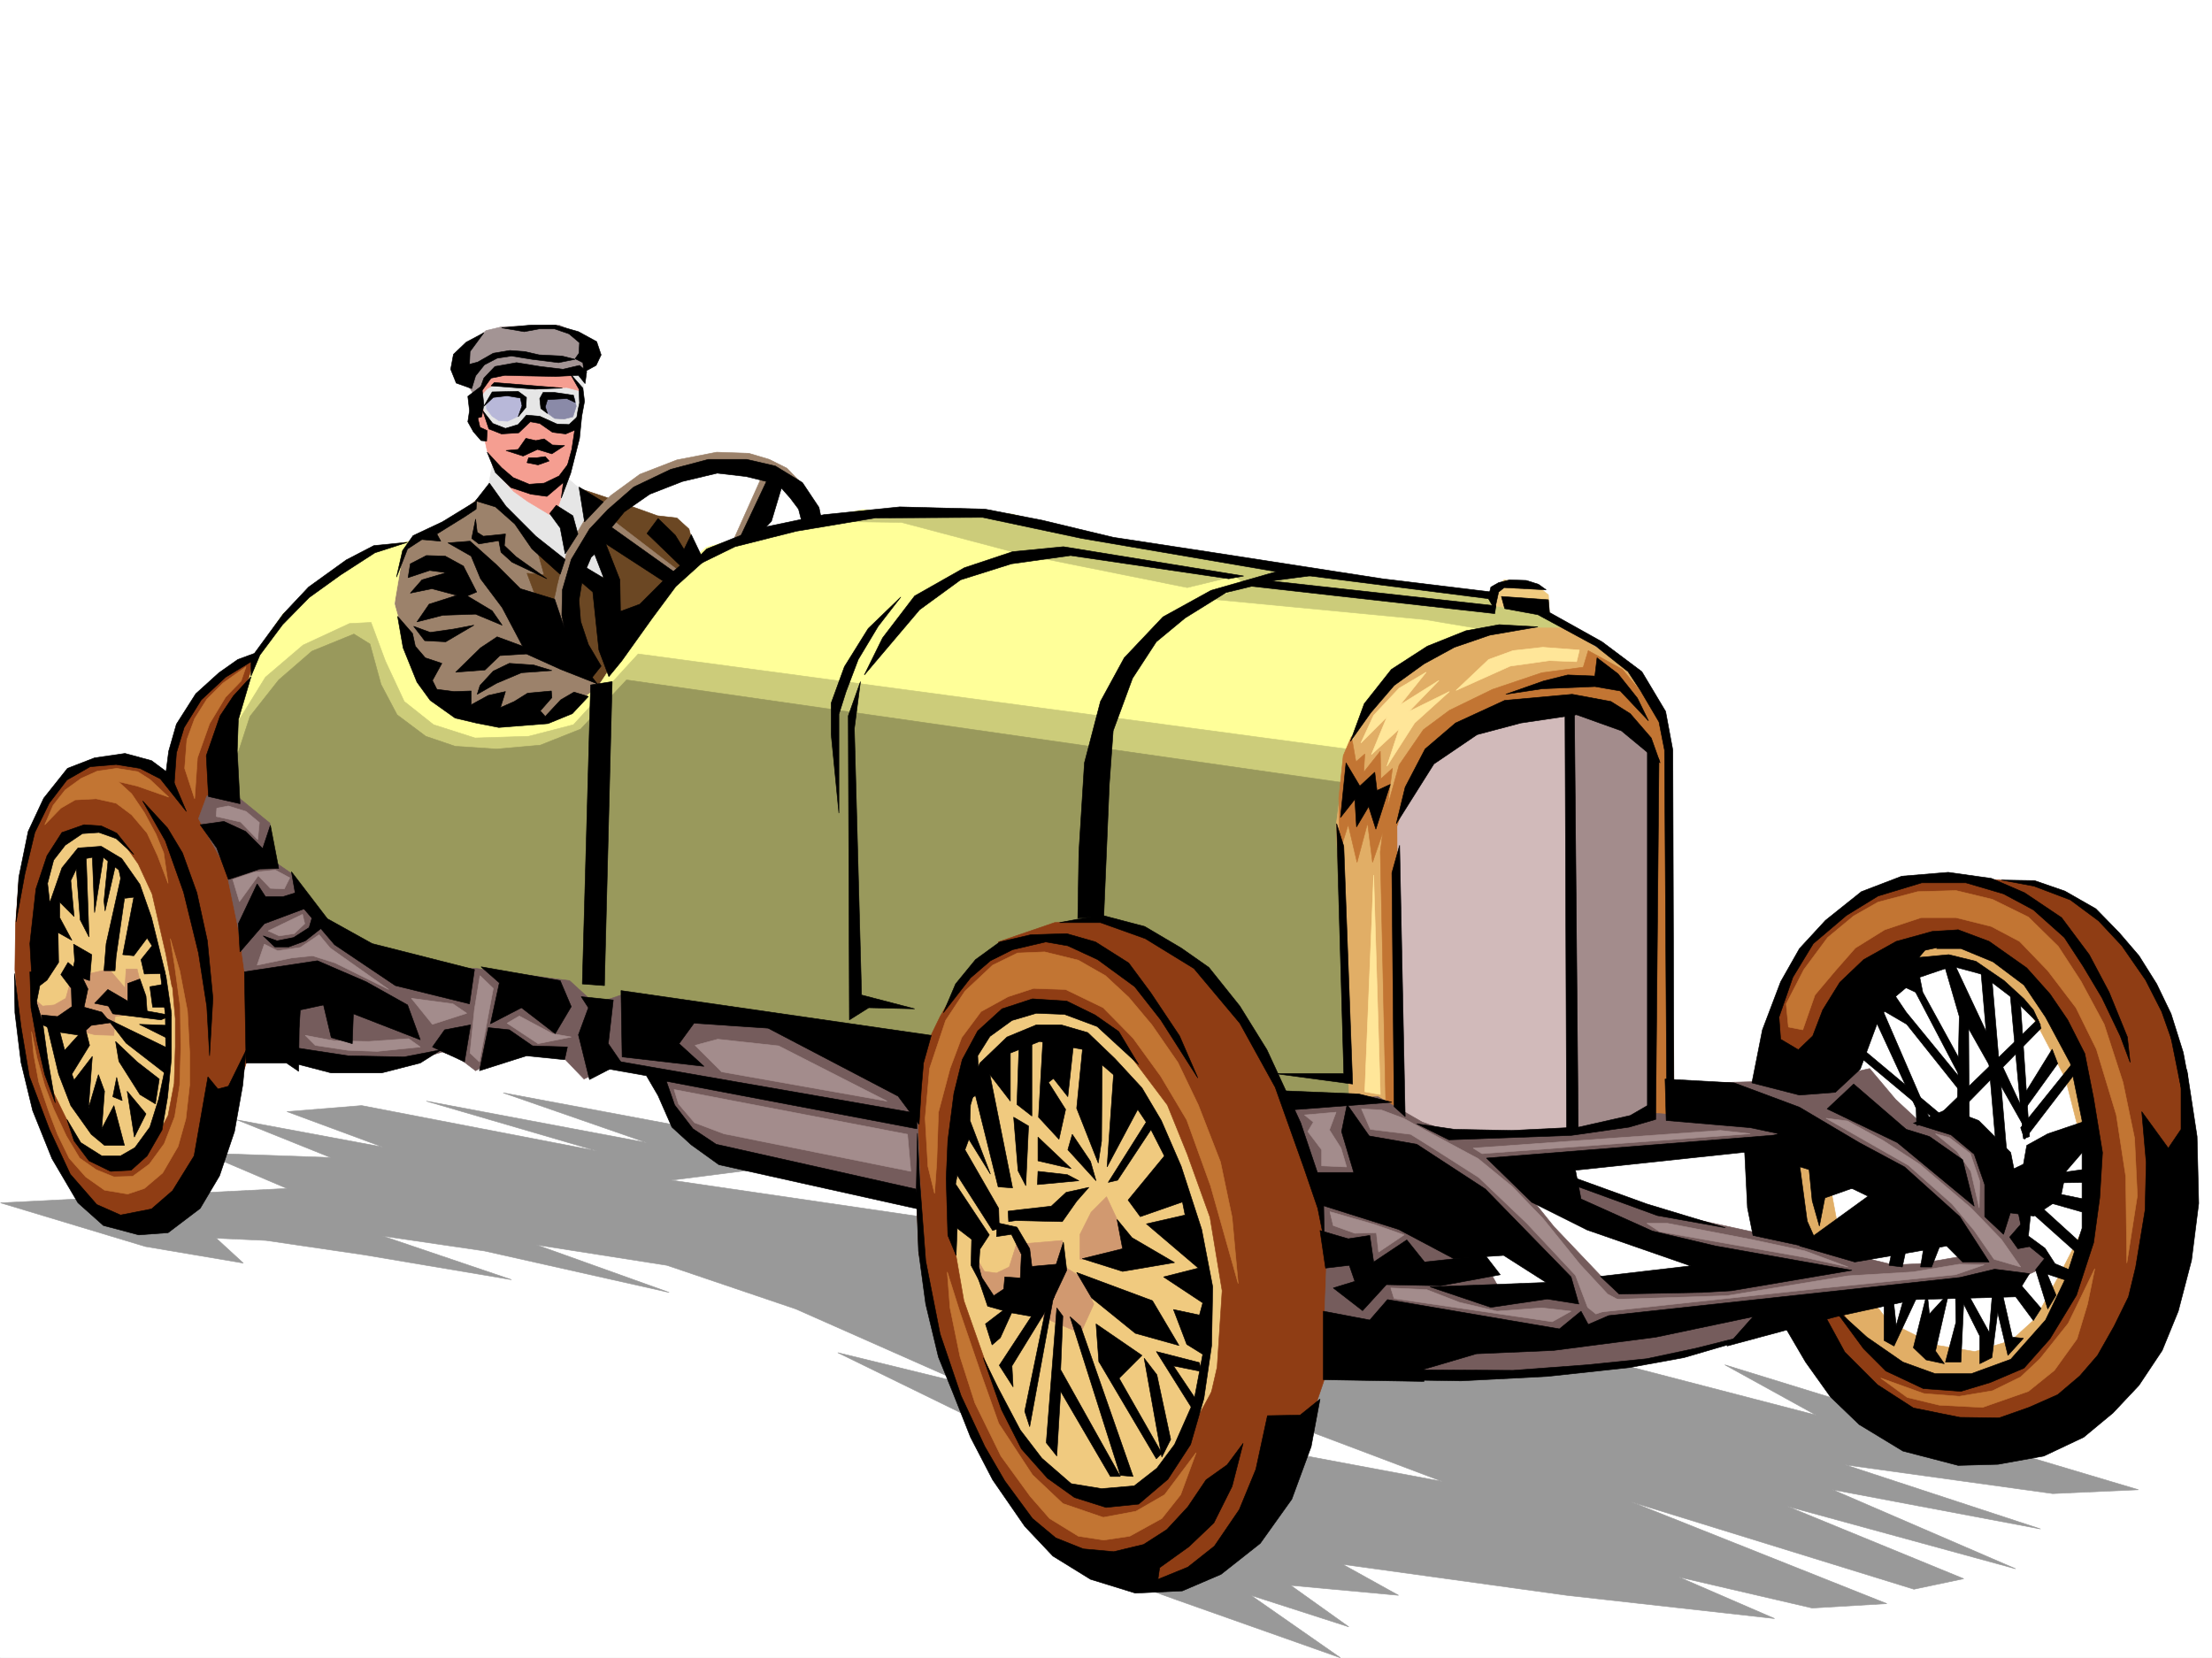 <svg xmlns="http://www.w3.org/2000/svg" width="2997.016" height="2246.297"><rect width="100%" height="100%" fill="#333333" stroke="none"/><defs><clipPath id="a"><path d="M0 0h2997v2244.137H0Zm0 0"/></clipPath><clipPath id="b"><path d="M1438 1790h1460v454.137H1438Zm0 0"/></clipPath></defs><path fill="#fff" d="M0 2246.297h2997.016V0H0Zm0 0"/><g clip-path="url(#a)" transform="translate(0 2.16)"><path fill="#fff" fill-rule="evenodd" stroke="#fff" stroke-linecap="square" stroke-linejoin="bevel" stroke-miterlimit="10" stroke-width=".743" d="M.742 2244.137h2995.531V-2.16H.743Zm0 0"/></g><g clip-path="url(#b)" transform="translate(0 2.16)"><path fill="#999" fill-rule="evenodd" stroke="#999" stroke-linecap="square" stroke-linejoin="bevel" stroke-miterlimit="10" stroke-width=".743" d="m1438.566 2109.316 155.11 56.149 222.52 78.672-121.368-84.653 132.59 42.696-78.672-56.188 146.117 13.492-75.656-41.957 303.414 41.957 281.715 31.477-129.617-56.188 180.605 41.954 101.113-5.98-346.152-137.829 382.867 118.316 67.446-14.234-239.016-98.102 309.438 84.653-247.973-107.133 281.715 53.176-264.512-86.883 280.973 38.945 116.125-5.238-349.121-104.086-211.297-65.18 123.632 68.153-357.414-92.864-331.918-31.476-114.64 101.894 297.472 112.336-256.261-47.937zm0 0"/></g><path fill="#999" fill-rule="evenodd" stroke="#999" stroke-linecap="square" stroke-linejoin="bevel" stroke-miterlimit="10" stroke-width=".743" d="m.742 1629.844 196.32 59.199 132.59 22.441-36.675-33.703 67.406 3.012 132.629 19.469 200.035 33.707-174.582-59.16 137.867 20.214 250.281 56.188-179.824-64.438 176.813 27.723 174.582 59.16 228.5 101.11-171.57-41.914 269.75 131.804-70.458-303.336-424.824-62.168 152.102-19.472-123.637-50.95-256.223-47.933 194.055 67.406-298.215-56.187 230.766 67.41L490 1498.039l-101.152 8.211 129.617 47.937-197.024-36.675 126.606 50.906-171.57-5.98 112.37 47.933zm0 0"/><path fill="#e6e6e6" fill-rule="evenodd" stroke="#e6e6e6" stroke-linecap="square" stroke-linejoin="bevel" stroke-miterlimit="10" stroke-width=".743" d="m667.594 626.93-6.766 36.715 47.977 64.398 103.379 63.652 14.234-1.484-23.969-80.156-13.488-44.926-21.742-18.727zm2.972-106.352-14.234 4.496-6.727 14.23 5.243 29.954 19.472 18.726 98.18-3.007 12.707-20.215 4.496-25.457 1.524-20.996-4.497-11.965-20.996-3.754 16.5 23.969-41.21-2.266zm0 0"/><path fill="#f59e91" fill-rule="evenodd" stroke="#f59e91" stroke-linecap="square" stroke-linejoin="bevel" stroke-miterlimit="10" stroke-width=".743" d="m651.836 547.516 9.734 26.98 24.754 8.992 13.489-3.008 19.472-16.46 16.5 4.496 17.203 11.964 28.465-5.242-4.457 36.715-8.992 40.43-12.75 36.715-10.477 8.25-29.992-17.985-18.726-13.488-21.739-23.969-14.234-30.695-4.496-20.996-17.242-14.235 3.754-20.957zm-2.231-8.993 10.48-11.964 9.735-5.239 54.703 5.239 43.48-1.485 20.216 5.239-14.235-22.481-46.449-4.496-44.223-3.012-14.976 3.754-15.719 13.488zm0 0"/><path fill="#8a8aa8" fill-rule="evenodd" stroke="#8a8aa8" stroke-linecap="square" stroke-linejoin="bevel" stroke-miterlimit="10" stroke-width=".743" d="m738.754 534.809-4.496 8.957 6.023 15.011 11.223 8.211 12.746.782 11.965-3.008 4.496-14.235-2.23-11.222-23.227-5.278zm0 0"/><path fill="#b8b8d9" fill-rule="evenodd" stroke="#b8b8d9" stroke-linecap="square" stroke-linejoin="bevel" stroke-miterlimit="10" stroke-width=".743" d="m666.07 537.04-7.468 8.991.742 8.25 7.508 9.739 8.992 5.98 11.965.742 14.23-6.722 9.738-17.247-2.972-9.734-17.243-3.012zm0 0"/><path fill="#a39494" fill-rule="evenodd" stroke="#a39494" stroke-linecap="square" stroke-linejoin="bevel" stroke-miterlimit="10" stroke-width=".743" d="m644.367 539.305-11.262-19.508-13.488-33.707 22.485-24.711 16.5-13.488 21.738-5.239 77.144-2.23 29.989 13.488 13.492 13.492-8.25 43.438-23.227-8.25-93.644 3.012-15.016 10.48zm0 0"/><path fill="#9c826b" fill-rule="evenodd" stroke="#9c826b" stroke-linecap="square" stroke-linejoin="bevel" stroke-miterlimit="10" stroke-width=".743" d="m658.602 666.617-46.454 38.2-53.957 26.98-12.003 25.453-9.735 21.738-1.488 41.172 9.738 45.711 35.973 72.645 83.164 31.437 50.945 8.992 44.223 3.012 40.43-39.687 34.488-38.2-16.5-97.398-97.399-79.371zm0 0"/><path fill="#6b4723" fill-rule="evenodd" stroke="#6b4723" stroke-linecap="square" stroke-linejoin="bevel" stroke-miterlimit="10" stroke-width=".743" d="m728.277 746.77 8.993 32.218-23.227-2.265 13.492 35.972 20.957 8.211 12.746-54.664zm60.683 33.707-14.233 44.925 14.234 91.375 21.738 10.52 16.461-20.254-14.23-111.594zm0 0"/><path fill="#6b4723" fill-rule="evenodd" stroke="#6b4723" stroke-linecap="square" stroke-linejoin="bevel" stroke-miterlimit="10" stroke-width=".743" d="m788.219 662.863 33.703 11.262 68.933 24.71 26.235 2.97 16.46 15.015 8.25 29.95-49.421 63.656-51.73 53.176-29.95-68.153 14.235-27.719zm0 0"/><path fill="#9c826b" fill-rule="evenodd" stroke="#9c826b" stroke-linecap="square" stroke-linejoin="bevel" stroke-miterlimit="10" stroke-width=".743" d="m752.246 840.375 3.008-45.668 14.234-51.691 22.48-38.2 35.973-33.703 38.946-28.465 50.203-19.472 53.957-10.48 43.441 1.488 27.723 8.25 23.969 11.964 20.996 21.739-35.23-10.477-35.188 80.113-24.75 9.778 41.953-93.645-48.68-6.726-63.695 5.238-59.195 32.18-35.23 29.992 93.683 71.902-12.746 12.707-96.657-67.406L783.72 765.5l-12.746 103.34Zm0 0"/><path fill="#ff9" fill-rule="evenodd" stroke="#ff9" stroke-linecap="square" stroke-linejoin="bevel" stroke-miterlimit="10" stroke-width=".743" d="m2062.68 843.387-675.06-117.614-78.672-31.433-140.875-3.754-128.875 29.207-82.383 21.738-62.953 54.664-40.465 68.149-43.44 66.668-42.74 32.96-68.933 16.5L592.68 954.98l-36.715-60.644-21.742-76.402 11.965-70.418 11.261-14.977-64.437 14.977-60.684 46.449-48.719 37.457-41.21 60.644-25.454 70.418-3.754 111.594 1503.004 119.098 54.7-193.23 101.152-98.145zm0 0"/><path fill="#e1ae66" fill-rule="evenodd" stroke="#e1ae66" stroke-linecap="square" stroke-linejoin="bevel" stroke-miterlimit="10" stroke-width=".743" d="m2536.223 1339.996 62.949-28.465 44.926-6.02 49.46 7.505 50.95 47.937 20.996 37.457 32.96 62.914 20.958 82.383 10.52-26.941-26.981-103.38-46.45-77.886-58.456-56.93-73.43-20.996-47.934 19.512zm-115.387 227.68 52.434 4.496 17.988 95.875 31.473 74.914 35.972 47.937 62.953 31.434 53.918 8.996 49.461-14.976 32.961-29.95 34.488-62.914 31.434-61.425-25.453 101.855-59.942 94.387-88.402 26.941-67.45-11.965-59.94-40.43-79.41-94.386zm0 0"/><path fill="#f0ca7f" fill-rule="evenodd" stroke="#f0ca7f" stroke-linecap="square" stroke-linejoin="bevel" stroke-miterlimit="10" stroke-width=".743" d="m1369.633 1357.941-56.93 59.942-26.976 103.383-4.496 125.82 16.46 113.86 37.497 119.843 47.937 97.36 94.387 55.402 70.457-4.457 55.445-47.938 49.422-94.386 8.992-110.848 4.496-94.387-43.441-137.828-49.461-104.867-74.914-70.38-50.95-23.968zM74.172 1497.297l-32.961-99.629-7.508-110.848 20.254-106.39 35.191-50.91 32.961-11.258 40.47 10.515 50.944 59.903 26.239 105.61 3.754 170.788-11.262 57.672-50.945 59.902-50.95 3.754-29.949-32.219zm0 0"/><path fill="#cccc7a" fill-rule="evenodd" stroke="#cccc7a" stroke-linecap="square" stroke-linejoin="bevel" stroke-miterlimit="10" stroke-width=".743" d="m1107.39 706.3 113.899 1.528 164.063 43.438 223.3 44.93 64.438-15.72 17.242 13.489-48.719 17.945 289.965 27.723 80.156 13.492 107.172-2.23-30.73-27.723-76.442-19.473-299.703-38.941-242.73-38.985-97.399-29.207-62.953-2.226h-113.152zm-801.706 298.884 53.957-87.625 50.949-43.477 62.95-29.21 29.206-1.485 19.473 52.433 25.492 54.66 39.687 31.477 56.227 17.988 72.648-2.27 60.723-15.718 87.66-95.871 976.992 131.062-21.699 89.891-1365.922 8.25-146.82-59.2zm0 0"/><path fill="#99995c" fill-rule="evenodd" stroke="#99995c" stroke-linecap="square" stroke-linejoin="bevel" stroke-miterlimit="10" stroke-width=".743" d="m309.438 1060.586 29.207-89.852 38.984-49.46 44.965-38.942 56.93-23.227 21.738 13.489 14.976 54.703 21.739 41.172 38.945 29.207 39.723 13.488 56.187 3.754 59.2-5.238 54.698-21.739 62.168-66.668 982.274 140.84 10.476 430.688-211.257 7.465-146.86-158.04-117.652 3.754-109.36 81.641-866.925-134.82zm0 0"/><path fill="#f0ca7f" fill-rule="evenodd" stroke="#f0ca7f" stroke-linecap="square" stroke-linejoin="bevel" stroke-miterlimit="10" stroke-width=".743" d="m2037.969 785.715-17.242 16.46 3.011 18.731 75.657 9.735-1.485-24.711-17.984-14.235zm0 0"/><path fill="#e1ae66" fill-rule="evenodd" stroke="#e1ae66" stroke-linecap="square" stroke-linejoin="bevel" stroke-miterlimit="10" stroke-width=".743" d="m1828.16 1484.55-17.95-365.507 11.224-84.652 23.968-65.18 56.97-68.895 86.136-38.941 82.422-10.48h50.949l71.945 45.667 50.203 61.426 19.473 67.41 1.484 495.083-364.136 3.011zm0 0"/><path fill="#c27533" fill-rule="evenodd" stroke="#c27533" stroke-linecap="square" stroke-linejoin="bevel" stroke-miterlimit="10" stroke-width=".743" d="m1815.453 1153.488-1.527-71.902 6.023-57.676 11.223-26.234 5.98 34.445 12.004-10.477-1.484 24.712 22.48-28.465.742 37.457 15.72-14.23-10.477 79.41-16.5 47.937-6.727-53.176-14.234 53.176-12.004-50.95zm0 0"/><path fill="#c27533" fill-rule="evenodd" stroke="#c27533" stroke-linecap="square" stroke-linejoin="bevel" stroke-miterlimit="10" stroke-width=".743" d="m1877.621 1495.77-7.469-341.54 5.985-47.933 19.469-69.676 32.964-47.937 35.227-26.2 58.457-28.464 66.664-22.48 56.188-7.47 6.761-22.484 46.453 25.457 50.946 62.168 11.965 92.902 7.507 452.387-171.57 29.95-172.352-1.485zm0 0"/><path fill="#d1baba" fill-rule="evenodd" stroke="#d1baba" stroke-linecap="square" stroke-linejoin="bevel" stroke-miterlimit="10" stroke-width=".743" d="m2130.871 951.266-104.121 14.23-80.195 41.172-33.703 50.207-19.473 63.652 5.238 388.735 53.176 35.187 181.348-8.992zm0 0"/><path fill="#a38c8c" fill-rule="evenodd" stroke="#a38c8c" stroke-linecap="square" stroke-linejoin="bevel" stroke-miterlimit="10" stroke-width=".743" d="m2127.86 954.98 4.5 582 101.148-20.996 1.527-499.578-38.984-39.687zm0 0"/><path fill="#8f3d14" fill-rule="evenodd" stroke="#8f3d14" stroke-linecap="square" stroke-linejoin="bevel" stroke-miterlimit="10" stroke-width=".743" d="m20.996 1350.477 6.727 61.425 11.222 56.93 21.739 74.875 35.23 62.914 41.953 45.707 66.664 11.219 74.957-52.43 58.414-184.242-2.972-108.617-101.895 11.219 4.496 50.949v37.457l-1.523 50.164-8.25 43.441-16.461 31.477-46.453 28.465-31.473-1.489-25.496-17.984-15.715-31.477-27.722-56.144-14.977-86.922-4.496-46.41Zm0 0"/><path fill="#8f3d14" fill-rule="evenodd" stroke="#8f3d14" stroke-linecap="square" stroke-linejoin="bevel" stroke-miterlimit="10" stroke-width=".743" d="m345.41 887.57-31.476 19.473-44.965 38.2-29.95 40.468-13.492 65.883-44.218-19.473-41.957-2.227-43.438 13.489-34.488 38.203-20.215 47.934-15.719 65.925-4.496 57.672-.781 60.645 3.754 46.449 29.246-31.477 2.973-120.582 19.472-64.398 44.219-23.227 37.46 7.47 29.99 42.694 18.73 40.47 18.726 81.64 8.25 44.183 104.867-11.218-26.98-270.418 2.27-90.633 23.968-46.41zm1006.98 388.73 76.442-26.194 64.437-4.497 68.934 21.739 78.668 56.89 60.684 79.414 59.937 131.805 32.219 104.125 12.75 95.129-12.75 136.34-29.207 86.14-137.867-6.765 22.484-98.102 6.727-103.383-16.461-99.625-30.735-85.394-26.98-66.625-61.426-81.68-50.945-44.183-62.953-19.473zm0 0"/><path fill="#8f3d14" fill-rule="evenodd" stroke="#8f3d14" stroke-linecap="square" stroke-linejoin="bevel" stroke-miterlimit="10" stroke-width=".743" d="m1390.629 1268.836-56.969 30.691-33.703 32.22-26.234 45.667-22.485 46.453-14.972 83.906 8.992 191.746 28.465 121.329 24.75 71.906 38.199 83.906 47.937 77.145 48.72 51.652 86.175 35.23 74.914 4.497 93.644-51.692 71.946-130.32 26.199-62.91-143.11-17.246-40.429 74.175-53.957 65.883-68.934 8.992-55.441-32.218-45.711-55.407-44.219-101.109-28.465-80.898-14.976-86.137-1.485-154.29 29.207-104.866 38.2-41.211 49.46-13.489 47.196 1.524 21.738-81.64-41.953-10.52zm1069.152 502.59 26.235-6.766 28.464 39.727 65.965 48.68 73.43 17.984 67.406-20.254 57.711-44.926 44.926-106.352 14.273-84.648-10.52-93.605-20.956-88.407-35.23-76.402-81.68-70.418-75.657-8.21-73.43 35.187-95.171 139.316-54.66-14.234 15.718-70.418 20.215-61.387 44.965-54.703 61.426-41.953 61.465-22.442 71.164 1.485 94.426 8.25 62.168 25.453 41.21 37.457 38.985 54.664 31.434 59.195 30.734 98.848 6.726 125.078-37.46 167.035-73.43 114.602-100.367 53.18-98.926 12.746-110.887-18.731-57.672-56.93zm0 0"/><path fill="#755c5c" fill-rule="evenodd" stroke="#755c5c" stroke-linecap="square" stroke-linejoin="bevel" stroke-miterlimit="10" stroke-width=".743" d="m2263.5 1468.832 132.625-3.754 93.644-7.508 43.442-9.734 35.23 41.953 30.73 28.465 85.395 30.691 27.723 74.176 35.23 14.973-27.722 74.133-47.977-5.239-67.41-67.406-185.8-104.867zm-154.367 127.308 133.37 44.184 195.579 42.695 145.332 35.231-134.113 24.71-303.453-96.616zm0 0"/><path fill="#755c5c" fill-rule="evenodd" stroke="#755c5c" stroke-linecap="square" stroke-linejoin="bevel" stroke-miterlimit="10" stroke-width=".743" d="m1815.453 1487.52 51.688-1.485 59.941 34.445 44.965 15.758 159.566-6.02 112.414-21.702 174.582 14.976 8.211 15.719-388.851 38.945 67.449 83.907 87.66 92.12-50.203 17.985-82.422-90.633-229.281-137.086zm0 0"/><path fill="#755c5c" fill-rule="evenodd" stroke="#755c5c" stroke-linecap="square" stroke-linejoin="bevel" stroke-miterlimit="10" stroke-width=".743" d="m1741.281 1487.52 43.438 128.093 12.746 93.645-3.008 78.629 12.746 75.66 176.066 5.238 156.594-9.738 120.625-19.469 95.168-27.723 65.926-36.675 268.223-41.953 47.976-1.528 38.946-17.945-6.727-17.988-35.23-22.48-69.676 27.722-64.434 11.219-122.11 6.023-301.972 16.461-146.86 8.25-20.956-37.457-188.813-212.703zm-935.078-127.309 41.953-14.23 406.094 62.91-12.004 78.629 5.277 140.097-283.98-65.18-46.453-38.945-38.98-71.16-51.692-7.469-35.191 17.203L756 1425.391l-74.176 4.457-37.457 20.996-22.48-17.242-22.485-8.211-86.918 25.453-148.347-25.453-32.219-104.868-8.25-58.453-17.984-86.879-36.715-65.886 11.261-30.73 32.22-6.727 53.175 43.441 7.508 53.176 21.738 14.976 49.422 72.645 104.906 54.703 96.656 1.485 125.86 16.46zm0 0"/><path fill="#a38c8c" fill-rule="evenodd" stroke="#a38c8c" stroke-linecap="square" stroke-linejoin="bevel" stroke-miterlimit="10" stroke-width=".743" d="m913.336 1476.3 316.203 60.68 4.496 50.168-253.25-50.91-39.726-14.972-21.739-25.497zm64.437-23.968 224.043 39.684-146.859-74.875-82.422-8.993-30.734 8.25zm-290.707-65.926 16.5-9.734 44.926 23.969 25.492 4.496-44.964 8.992zm-36.714-64.394 17.984 17.242-18.73 99.586-12.747-11.965 5.985-59.195zm-92.902 30.691 28.464 35.23 46.45-14.976-18.727-12.746zm-143.848 50.203 39.683 7.469 46.453.785 53.957-3.754 15.719 11.219-58.418 5.984-39.723-1.488-44.183-6.723zm-119.883-307.832 15.719-3.012 23.968 7.47 17.985 15.015-2.227 23.184-23.226-23.97-32.961-7.464zm21.699 96.617 28.504-9.738 29.21-3.012 19.47 10.48-7.465 14.977-18.77-.742-16.46-17.207-25.493 35.192zm47.977 69.637 14.976 6.762 20.215-3.008 14.27-13.492-3.008-12.707zm-14.973 46.449 46.45-9.734 28.464-3.012 30.691 9.735 72.688 35.972-79.41-56.187-14.977-17.985-25.492 17.243-30.695 4.496-17.985-8.993zm1419.055 202.969 42.734-3.715-8.992 23.969 15.719 24.711 7.507 25.453-33.742-1.484v-21.739l-18.73-24.714 7.508-12.747zm77.183-8.211 26.98 1.484 29.95 11.223 39.726 21.739 61.426 32.96 45.707 37.422 41.953 43.477 50.207 62.172 37.457 40.43 24.008 12.746-39.726 14.23-11.223-8.992-16.5-43.442-65.922-70.418-65.18-62.168-62.207-39.687-29.953-18.73-54.699-6.762zm-42.7 139.313 59.942 17.203 40.47 14.234-34.485 23.227-3.012-26.2-29.207.743-29.207-10.477zm82.427 103.343 48.68 2.266 44.218 17.203 50.95 12.004 60.683-4.496 39.727 4.496-25.496 14.234-214.266-31.476zm0 0"/><path fill="#a38c8c" fill-rule="evenodd" stroke="#a38c8c" stroke-linecap="square" stroke-linejoin="bevel" stroke-miterlimit="10" stroke-width=".743" d="m2177.324 1760.945 162.578-5.277 164.102-26.941 87.66-5.239 62.953-10.476 33.703.742-38.945 13.488-178.332 17.95-305.684 32.96zm-181.308-205.234 11.964 7.469 363.395-26.942-40.43-4.496zm235.265 101.855 17.242 11.223 194.055 34.484 61.426 13.454-58.457-21.704-73.43-15.718-113.113-21.739zm242.769-142.324 68.153 38.945 43.48 24.75 59.196 52.395 29.953 35.969 26.977 38.945 35.972 10.48-26.234-37.421-41.211-42.696-69.676-59.199-49.465-32.18-47.933-26.234zm148.348 20.996 18.727 5.242 28.465 21.7 12.75 37.457-.746 35.972-11.258-49.46-18.73-26.942zm0 0"/><path fill="#c27533" fill-rule="evenodd" stroke="#c27533" stroke-linecap="square" stroke-linejoin="bevel" stroke-miterlimit="10" stroke-width=".743" d="m1281.23 1382.695 26.235-39.726 37.457-35.192 33.703-16.46 36.719-1.524 45.707 11.258 36.715 20.96 31.472 29.208 31.438 37.457 35.23 50.906 27.723 57.715 29.988 77.144 15.719 74.875 8.25 89.891-37.457-132.586-32.219-89.11-35.23-59.198-37.457-51.653-40.47-41.21-50.948-24.712-43.438-1.484-34.488 11.223-36.715 20.214-26.195 35.188-15.758 41.957-15.719 59.195-2.266 67.41-2.972 42.696-8.992-36.715-3.754-65.18 5.98-67.406zm19.47 395.457 28.464 83.125 23.969 67.45 45.707 69.636 41.215 38.942 54.699 18.73 44.223-8.25 38.941-22.445 42.7-56.93-20.958 56.93-25.496 32.18-43.437 23.968-35.23 5.278-34.446-5.278-38.985-23.968-26.195-29.95-39.727-54.664-35.23-71.902-20.215-62.914-13.488-65.922-3.754-48.68zm1119.394-417.941 23.969-46.45 32.218-43.44 35.23-29.208 32.962-18.73 53.957-14.23 51.691-1.489 49.422 11.965 48.719 23.969 40.468 39.726 30.692 47.153 31.476 58.457 25.493 78.629 15.718 75.66 3.754 77.886-14.23 91.375-1.488-117.574-12.747-83.164-26.98-89.11-27.719-56.187-38.203-50.164-38.238-39.726-38.203-20.215-47.934-11.965h-47.195l-49.461 16.46-39.727 24.712-26.976 30.734-27.723 32.922-16.46 47.195-19.474-3.753zm128.133 507.089 35.93 26.196 43.48 10.48 58.457 3.008 62.168-21.738 35.226-28.426 30.696-42.699 14.23-47.191 9.777-47.938-35.972 74.133-38.238 47.938-26.2 24.71-38.238 18.73-44.926 7.509-47.976-3.754zM228.54 1080.059l-25.493-23.97-16.5-10.476-28.465-4.496-26.2 3.754-21.737 9.734-21.739 15.72-16.46 20.995-11.262 26.196 21.738-22.442 19.473-11.262 28.464-1.484 26.98 5.98 20.997 15.72 20.957 24.75 14.23 30.695 14.235 37.457-5.985-41.211-10.476-25.453-15.758-29.211-17.203-25.492-17.988-16.461 25.457 5.984zm104.866-176.731L301.93 925.77l-21.7 21.742-16.5 26.195-10.48 28.465-3.012 38.945 13.492 41.211 3.754-55.445 16.5-46.41 21.7-35.973 20.996-21.7zm-290.711 494.34 7.508 35.934 10.48 37.457 12.004 31.476 17.204 36.676 17.984 29.988 22.484 15.719 23.97 9.738 25.491-.746 22.485-16.5 20.215-27.719 14.23-36.675 6.766-42.7 1.484-50.203-.742-55.406-7.508-55.445-5.98-37.457 12.746 43.48 10.476 54.66 3.012 56.93v42.7l-5.238 46.41-10.52 37.456-20.957 35.973-24.75 20.957-22.445 7.508-31.473-5.238-25.492-17.985-22.484-25.457-15.72-32.219-12.003-31.472-13.488-39.688-6.727-36.715zm0 0"/><path fill="#ffe699" fill-rule="evenodd" stroke="#ffe699" stroke-linecap="square" stroke-linejoin="bevel" stroke-miterlimit="10" stroke-width=".743" d="m1843.918 1006.668 17.242-37.457 34.445-36.676 36.715-21.738-35.226 44.183 52.472-32.964-40.468 41.957 54.699-26.942-47.191 42.66-37.461 58.454 16.46-50.204-37.457 34.446 20.997-50.907zm17.242 179 8.992 297.394-20.996-3.753zm111.63-250.16 73.429-32.961 53.175-7.469 36.715 1.484 3.754-15.718-49.46-3.754-40.43 4.496-33 12.004zm0 0"/><path fill="#d19970" fill-rule="evenodd" stroke="#d19970" stroke-linecap="square" stroke-linejoin="bevel" stroke-miterlimit="10" stroke-width=".743" d="m1320.172 1699.52 13.488 23.226 16.5 2.23 17.246-8.25 9.735-30.695 62.168-5.238 2.27 35.188 23.968 14.976 16.46 35.973-17.948 39.687-59.938-25.457-61.465-18.726-21.742-42.7zm143.105 6.726v-33.703l15.016-29.953 20.957-20.996 32.219 68.933-33.703 17.989zM47.195 1354.23l10.516 8.993 15.719-1.528 15.718-8.992 5.239-18.726 17.988-12.711 35.227-8.25 21.742 25.457 1.484-25.457h14.977l7.504 30.695-2.266 28.465-35.191 5.238-1.524 25.492-25.453-.742-26.98-6.762-49.461-9.738zm0 0"/><path fill-rule="evenodd" stroke="#000" stroke-linecap="square" stroke-linejoin="bevel" stroke-miterlimit="10" stroke-width=".743" d="m2255.992 1462.066 93.684 5.239 88.406 32.96 80.895 47.938 61.468 32.961 74.914 67.41 39.727 61.426h-35.973l-21.738-21.738-41.215 7.504-83.164 14.234-74.914-21.738 92.898-67.41-65.18-31.438-116.124-35.973 60.683-17.203-38.984-8.25-113.86-9.734zm0 0"/><path fill-rule="evenodd" stroke="#000" stroke-linecap="square" stroke-linejoin="bevel" stroke-miterlimit="10" stroke-width=".743" d="m2014 1569.2 394.832-31.473-14.23 20.214-259.977 27.72 7.508 38.944 96.656 43.442 85.395 20.215 185.058 32.96-163.32 27.72-39.727 2.269-112.37 2.23-25.497-23.968 122.149-14.235-140.133-48.68-74.914-37.456zm0 0"/><path fill-rule="evenodd" stroke="#000" stroke-linecap="square" stroke-linejoin="bevel" stroke-miterlimit="10" stroke-width=".743" d="m2363.164 1548.203 4.457 88.406 7.508 37.418 90.672 19.473-17.242-38.945-12.004-89.11zm339.391 171.531-47.196 11.223-475.77 51.691-27.722 12.004-9.734-17.988-29.246 23.969-232.996-39.688-23.97 27.684-62.952-11.965v92.863l136.344 2.27v-16.5l71.199-20.961 104.125-4.496 138.648-17.984 131.844-27.723-35.227 39.726 147.602-39.726 106.43-23.188 136.34-3.754 19.472-31.472zm-227.016-217.199 95.168 45.668 104.125 86.137-15.719-62.91-44.965-31.477-31.476-9.734-71.16-61.387zm0 0"/><path fill-rule="evenodd" stroke="#000" stroke-linecap="square" stroke-linejoin="bevel" stroke-miterlimit="10" stroke-width=".743" d="m2592.406 1522.008 50.95 15.719 31.476 26.195 14.23 41.21v43.442l25.493 23.969 19.472-61.426-9.734-49.426-43.48-43.437-41.211-15.719zm0 0"/><path fill-rule="evenodd" stroke="#000" stroke-linecap="square" stroke-linejoin="bevel" stroke-miterlimit="10" stroke-width=".743" d="m2468.031 1774.398 31.477 57.672 44.223 44.223 48.675 31.434 62.953 12.75 53.176.742 40.469-14.235 38.984-17.242 29.95-25.453 23.968-27.723 22.48-39.687 19.473-39.688 9.774-40.464 12.71-77.145 1.524-64.398-6.023-68.934 35.972 49.461 17.246-25.492v-56.89l-17.246-85.395 25.496 63.652 13.489 88.367 2.226 90.633-9.734 77.144-17.984 68.934-21.743 53.176-31.433 47.195-35.23 37.457-39.727 32.922-53.918 25.492-62.207 11.223-53.961 1.488-74.914-19.472-59.2-35.934-38.94-37.457-33.704-47.195-35.973-61.426zm0 0"/><path fill-rule="evenodd" stroke="#000" stroke-linecap="square" stroke-linejoin="bevel" stroke-miterlimit="10" stroke-width=".743" d="m2481.52 1768.414 47.976 43.441 48.68 33.704 43.48 15.718h49.422l53.215-19.472 47.191-53.176 27.723-57.672 21.742-66.664v-146.04l-15.758-77.144-33.707-62.914-29.207-43.437-41.953-31.477-43.48-17.984h-32.961l29.207-25.457 41.996 15.719 50.945 35.972 31.438 35.192 24.008 35.187 23.226 45.711 11.961 60.68 12.004 73.39-3.754 61.43-8.25 60.64-23.223 71.165-35.972 59.195-35.192 39.688-45.707 19.472-39.726 11.965-50.946-3.715-50.949-23.969-29.949-29.988Zm0 0"/><path fill-rule="evenodd" stroke="#000" stroke-linecap="square" stroke-linejoin="bevel" stroke-miterlimit="10" stroke-width=".743" d="m2755.023 1368.46-12.746-15.015-26.976-24.71-38.203-26.196-36.715-8.992-40.469 3.754 8.25-9.738 38.203-8.25 6.723-19.473-35.188 2.23-48.718 13.489-44.184 24.71-32.219 30.735-23.226 37.457-13.489 35.191-19.511 18.727-23.97-14.23-2.226-29.954 18.727-53.957 27.723-45.668 44.964-38.199 42.7-26.238 59.195-17.945h59.941l50.946 14.972 40.468 21.703 41.957 37.457 25.454 38.942 25.492 42.699 24.71 51.691 13.493 35.93-3.754-34.445-24.711-60.645-26.98-50.945-37.457-50.168-50.207-33.742-44.965-19.473-58.453-8.21-62.91 5.241-54.704 20.957-48.718 38.942-35.188 38.203-25.496 44.965-24.711 65.14-14.23 71.903 64.437 16.5 48.68-3.754 33.742-31.473 24.71-66.668 20.997-29.95 32.219-26.94 46.449-15.758 38.945 10.48 44.223 33.703 36.715 35.973zm0 0"/><path fill-rule="evenodd" stroke="#000" stroke-linecap="square" stroke-linejoin="bevel" stroke-miterlimit="10" stroke-width=".743" d="m2632.875 1302.54 21.742 74.874-3.012 134.855 16.5 6.727-.78-125.082 78.706 139.313-8.25-35.93-91.414-194.758zm0 0"/><path fill-rule="evenodd" stroke="#000" stroke-linecap="square" stroke-linejoin="bevel" stroke-miterlimit="10" stroke-width=".743" d="m2683.824 1314.504 19.473 226.23 15.758 21.703-20.254-236.671zm0 0"/><path fill-rule="evenodd" stroke="#000" stroke-linecap="square" stroke-linejoin="bevel" stroke-miterlimit="10" stroke-width=".743" d="m2761.008 1381.168-129.617 125.863 17.203 5.238 116.91-119.097zm0 0"/><path fill-rule="evenodd" stroke="#000" stroke-linecap="square" stroke-linejoin="bevel" stroke-miterlimit="10" stroke-width=".743" d="m2723.55 1346.723 17.985 196.242 8.211-3.012-11.965-176.73zm106.391 170.789-55.445 18.726-28.465 15.719-4.496 25.453-20.254 9.738-3.754 55.442 38.243 5.242 35.93-23.969 7.507-36.715 27.723-32.18zm0 0"/><path fill-rule="evenodd" stroke="#000" stroke-linecap="square" stroke-linejoin="bevel" stroke-miterlimit="10" stroke-width=".743" d="m2808.945 1439.582-71.164 88.406 5.238 15.719 68.934-89.89zm-28.465-17.945-43.44 70.379.741 18.73 50.207-69.637zm-181.308-107.133 5.984 29.988 55.442 101.113v23.227l-65.18-124.34-23.969-11.262zm0 0"/><path fill-rule="evenodd" stroke="#000" stroke-linecap="square" stroke-linejoin="bevel" stroke-miterlimit="10" stroke-width=".743" d="m2543.73 1364.707 39.684 23.227 73.43 92.117v-17.985l-74.172-90.632-20.215-29.954zm0 0"/><path fill-rule="evenodd" stroke="#000" stroke-linecap="square" stroke-linejoin="bevel" stroke-miterlimit="10" stroke-width=".743" d="m2545.215 1355.715 71.945 166.293-20.254 2.969-.746-23.223-58.453-126.566zm0 0"/><path fill-rule="evenodd" stroke="#000" stroke-linecap="square" stroke-linejoin="bevel" stroke-miterlimit="10" stroke-width=".743" d="m2526.484 1423.867 101.153 84.649-8.993 5.984-100.41-83.871zm-76.437 149.789 5.277 53.215 9.735 34.45 7.468-38.2 40.47-14.234zm113.898 119.102-4.5 21.738 17.989 2.23 5.98-27.683zm42.695-3.715-4.495 27.684h15.015l13.488-34.45zm-53.917 72.648v54.66l13.488 7.508 32.96-70.418-18.726 2.227-11.261 40.469-3.754-34.446zm58.414-10.481-18.73 74.876 17.245 16.5 24.711 5.242-11.965-17.246 17.985-78.629-26.235 28.465zm38.238 0 .746 40.43-14.234 53.919h20.957l4.496-94.348zm0 0"/><path fill-rule="evenodd" stroke="#000" stroke-linecap="square" stroke-linejoin="bevel" stroke-miterlimit="10" stroke-width=".743" d="m2650.121 1745.934 32.219 64.437v37.457l16.46-8.25 12.005-93.644-11.262 5.277-4.457 53.918-31.477-56.93zm0 0"/><path fill-rule="evenodd" stroke="#000" stroke-linecap="square" stroke-linejoin="bevel" stroke-miterlimit="10" stroke-width=".743" d="m2698.055 1742.219 22.484 94.347 20.996-23.226-15.016-1.484-14.972-65.922zm24.754 3.715 32.214 43.437 10.48-16.46-32.218-37.458zm9.734-113.079 5.238 26.196-14.972 17.246 11.218 15.715 15.72-2.969 20.253 16.46-12.004 14.974 16.5 53.18 11.223-18.731-11.965-28.465 25.453 8.25 4.496-14.234-19.469-8.25-13.492-20.957-22.48-16.461 3.754-37.457zm0 0"/><path fill-rule="evenodd" stroke="#000" stroke-linecap="square" stroke-linejoin="bevel" stroke-miterlimit="10" stroke-width=".743" d="m2744.508 1635.828 70.457 62.95 2.972-15.759-57.671-52.433zm20.254-23.188 65.18 13.45v18.73l-62.954-17.949zm17.984-22.484 43.441-5.98 1.485 17.945-50.203.785zm-71.199-397.722 44.222 8.25 49.422 18.726 38.239 28.426 31.476 33.707 32.18 46.45 21.738 42.698 17.242 48.68 16.5 98.883 1.489-59.941-5.985-32.18-16.5-52.434-19.472-40.468-23.965-38.2-26.98-31.437-31.477-32.219-41.953-23.969-41.211-14.23zm-856.41 346.777 64.437 11.262 92.903 60.644 116.167 119.098 10.477 36.715-42.695-6.766-76.442 11.262-82.421-27.723 157.335-5.98-57.671-36.715-67.446 4.496-74.918-39.688-109.402-34.484-10.477-42.66h59.196l-16.5-55.445 7.508-36.715zm0 0"/><path fill-rule="evenodd" stroke="#000" stroke-linecap="square" stroke-linejoin="bevel" stroke-miterlimit="10" stroke-width=".743" d="m1788.473 1667.3 7.508 50.95 32.18-3.754 7.507 21.7-29.207 8.995 39.684 30.73 32.218-35.23 73.43 1.528 80.937-14.977-20.253-26.234-82.383 8.992-24.008-29.95-44.926 29.95-5.238-35.973-29.25 4.496zm-469.043 47.196 26.98 41.172 13.488-8.953 1.485-16.5 20.996 1.484 1.488-32.18-13.492-26.976-20.215 3.008.746-18.727 26.977 5.98 17.246 29.208 2.969 23.969 32.96-2.97 9.739-29.991 4.496 38.203-18.73 39.722-22.442 23.97-33.746-6.02-32.215-8.993zm0 0"/><path fill-rule="evenodd" stroke="#000" stroke-linecap="square" stroke-linejoin="bevel" stroke-miterlimit="10" stroke-width=".743" d="m1332.176 1839.578 24.71 70.418 26.981 53.176 35.227 39.687 36.715 26.235 42.699 13.453 44.222-4.5 39.688-33.703 30.73-47.153 17.985-62.172 10.48-71.902 1.485-79.414-14.973-77.887-27.723-85.394-26.98-62.168-26.195-44.184-36.715-39.726-36.715-35.188-35.973-10.48h-33.703l-39.727 16.46-36.714 35.231-23.97 54.66 17.99-10.476 30.69 123.594 19.512 1.484-30.734-153.543 27.723 35.93v-65.141l39.687-15.715 60.723 11.219 42.695 36.715 46.453 69.636 38.942 76.403 8.25 41.21-52.434 11.966 70.422 59.941-47.195 11.965 53.175 35.187-4.496 16.504-35.191-7.508 17.988 47.192 21.7 13.492-11.966 62.91-26.234 59.2-23.969 32.175-30.734 23.969-44.184 3.754-41.21-6.723-39.723-34.488-29.211-38.2-29.988-56.89zm0 0"/><path fill-rule="evenodd" stroke="#000" stroke-linecap="square" stroke-linejoin="bevel" stroke-miterlimit="10" stroke-width=".743" d="m1513.484 1652.328 20.254 24.711 57.672 33.703-70.422 12.004-54.699-17.242 54.7-13.492zm-54.703 71.902 102.676 38.204 35.934 60.683-59.157-16.5-59.199-47.937zm26.239 69.637 62.207 42.7-32.22 32.218-26.234-23.969zm-104.165-382.707-2.972 85.352 20.215 15.758v-108.618zm-7.468 102.598 20.215 11.965-3.754 80.898-10.477-20.215zm39.687-105.61-5.984 105.61 27.723 29.949 8.992-40.43-23.223-36.714 6.762-5.239 19.472 24.711 7.47-68.894zm-6.726 132.586 44.965 42.66-44.965-10.48zm60.683-122.851-8.25 83.87 29.246 74.173 4.496-29.95.747-109.363zm41.953 34.449-8.992 128.832 42.739-80.152zm48.719 60.684-56.184 89.105 12.708-2.969 47.976-72.648zM1452.8 1536.98l-5.984 20.961 38.203 41.953-7.507-26.238zm-46.452 50.169-.742 17.984 56.187-5.238-15.719-8.25zm0 0"/><path fill-rule="evenodd" stroke="#000" stroke-linecap="square" stroke-linejoin="bevel" stroke-miterlimit="10" stroke-width=".743" d="m1542.73 1442.594-56.226-51.688-44.184-16.465-38.199-1.484-33 9.738-29.953 21.7-16.5 26.234 1.527 28.465-11.261 38.203-.743 20.957 27.72 72.648-29.208-47.195-5.238 14.234 45.668 79.41.781 26.942-8.992 3.008-47.977-74.914-2.226 12.004 45.707 68.894-12.746 19.473-1.485 23.223 8.993 35.23-19.512-36.715.781-35.191-19.512-15.012-1.484 36.715-11.223-26.98-2.265-77.145 2.265-51.652 8.211-63.692 11.262-45.668 20.957-38.945 32.96-29.988 41.212-13.493 46.453 3.012 38.238 18.73 32.219 22.481zm23.97 388.734 58.413 14.973 2.27 12.004-37.461-7.508 35.191 52.433-6.726 10.48zm-212.786 18.727 75.66-115.344-1.484 23.227-56.969 92.859 1.523 28.465zm0 0"/><path fill-rule="evenodd" stroke="#000" stroke-linecap="square" stroke-linejoin="bevel" stroke-miterlimit="10" stroke-width=".743" d="m1420.582 1755.668-32.219 156.559 6.766 20.957 34.445-187.993zm11.262 16.5-14.274 182.754 14.274 17.984 5.238-87.66 67.406 115.383h13.493l-80.899-144.59 2.973-72.648zm17.946 11.965 68.19 214.973 17.243 1.523-71.164-203.75zm-114.602 9.734 8.992 28.465 11.222-9.734 17.985-39.688-12.746 1.488zm215.012 46.453 23.964 134.075 12.004-23.97-18.727-87.624zm0 0"/><path fill-rule="evenodd" stroke="#000" stroke-linecap="square" stroke-linejoin="bevel" stroke-miterlimit="10" stroke-width=".743" d="m1488.773 1844.816 77.926 131.844 7.465-7.504-64.433-113.117zm-112.375-191.003 62.91 1.484 19.473-27.68 16.5-18.73-30.73 6.726-20.215 18.727-39.727 4.496-18.73 2.27.746 14.19zm-98.179-281.637 16.5-38.945 26.98-32.962 32.961-23.968 41.953-9.735 48.68-1.484 38.98 11.219 44.965 28.465 29.953 40.468 38.98 58.418 24.712 56.93-50.203-78.672-35.23-44.926-50.165-36.715-40.469-18.726-29.988-5.242-44.926 10.52-29.992 14.976-26.976 23.223zm0 0"/><path fill-rule="evenodd" stroke="#000" stroke-linecap="square" stroke-linejoin="bevel" stroke-miterlimit="10" stroke-width=".743" d="m1290.965 1886.77 23.969 60.644 29.988 57.711 43.441 62.914 38.2 40.43 50.949 31.472 60.722 18.73 63.653-3.01 52.472-22.481 53.176-41.957 42.738-59.899 26.196-71.164 12.004-64.398-26.98 21.703-44.22.742-15.718 72.688-22.485 54.66-33.703 49.422-35.973 28.464-40.468 16.5 2.27-15.753 39.687-28.465 33.742-32.18 24.71-49.461 14.978-58.418-21.704 29.207-28.503 20.254-24.711 36.676-28.465 30.734-31.477 20.215-40.469 9.734-41.21-3.753-37.458-14.973-31.476-26.238-37.457-50.907-26.977-46.453-32.218-68.894-28.465-83.907-19.473-98.843-8.25-109.364-2.973-63.695-1.523 77.184 3.012 82.382 9.734 71.907 17.242 71.906zm144.59-636.665H1491l60.723 21.7 65.922 40.468 62.168 74.133 47.976 86.922 38.945 109.324 18.727 54.7 8.996 44.925-1.488-69.636-30.73-91.375-45.712-98.887-36.714-59.156-41.954-52.434-37.457-26.238-49.46-29.207-59.942-15.719Zm0 0"/><path fill-rule="evenodd" stroke="#000" stroke-linecap="square" stroke-linejoin="bevel" stroke-miterlimit="10" stroke-width=".743" d="m1733.774 1477.785 107.132 4.496 44.965 11.262-137.867 10.477zm515.492-444.137-12.004-33.703-28.465-32.965-26.235-16.5-52.433-9.734-91.414 8.25-66.668 30.695-41.211 35.227-26.98 51.691-12.004 49.422 50.949-80.898 58.453-39.688 59.2-15.754 75.655-11.222 60.684 21.738zm-425.563 0-7.508 74.133 19.473-24.71 2.266 37.456 16.46-27.722 9.739 30.734 19.508-60.683-17.985 8.25-3.012-24.75-20.214 18.73zm72.649 111.59 7.503 367.778-14.972-13.493-3.012-316.828zm0 0"/><path fill-rule="evenodd" stroke="#000" stroke-linecap="square" stroke-linejoin="bevel" stroke-miterlimit="10" stroke-width=".743" d="m1919.574 1522.75 43.48 21.7 165.59-5.981 78.669-11.223 35.972-10.48 4.457-487.614-15.719-18.73v487.617l-23.226 13.45-69.676 15.757-90.672 4.496-77.926-1.523zm-108.617-406.719 9.734 338.567h-94.425l106.39 14.234-11.965-322.105zM2040.2 940.746l50.984-17.945 32.964-8.25 36.715 1.484 2.969-24.71 28.465 21.737 26.238 32.922 14.973 30.735-38.2-40.469-34.445-5.984-71.203 3.011zm0 0"/><path fill-rule="evenodd" stroke="#000" stroke-linecap="square" stroke-linejoin="bevel" stroke-miterlimit="10" stroke-width=".743" d="m2258.258 1485.293-3.008-468.887-7.508-38.203-24.71-41.953-17.243-26.2-43.441-34.445-78.668-42.695-44.965-8.25-4.5-16.465 63.695 4.5 1.485 17.203 71.203 39.727 53.918 40.426 32.218 53.922 9.774 52.433 1.488 475.61zm-525.973-711.582-91.414 26.234-65.18 35.934-52.472 55.445L1491 950.48l-21.7 83.168-7.507 120.582-1.484 89.895 35.187-3.012 7.508-178.258 5.238-72.648 26.239-71.16 32.218-49.422 38.942-32.219 55.445-34.449 66.703-16.5 62.168-8.25zm0 0"/><path fill-rule="evenodd" stroke="#000" stroke-linecap="square" stroke-linejoin="bevel" stroke-miterlimit="10" stroke-width=".743" d="m2083.68 849.371-65.18 11.258-47.977 16.46-41.21 22.485-40.43 29.207-31.477 36.715-27.722 38.945 18.73-50.949 36.715-46.449 48.68-31.438 52.472-20.996 44.965-8.21zM654.105 556.512l13.489 17.242 17.242 6.726 17.203-5.242 11.262-12.746 17.988 1.528 23.223 10.476 16.46.742 10.481-9.734-.742 16.46-14.234 6.02-17.985-2.265-17.203-11.965-12.75-2.27-15.754 14.977-23.226 1.523-17.204-6.761zm58.454 37.457 13.449 3.011 11.262-2.27 11.222 8.25 16.5.743-17.242 11.223-19.473-5.98-19.472 8.991-23.227-7.507 16.461-1.485zm-52.473 18.726 11.262 27.723 20.957 20.215 26.98 8.992 21.738 2.973 24.711-20.957 5.98-25.453-14.23 18.726-20.214 9.738-20.215 1.485-21.739-8.992-15.757-13.489zm3.012 41.957-18.73 23.97 26.98 8.21 26.195 23.223 23.227 33.707 38.238 34.445 6.726-20.215-39.726-31.437-40.43-40.47zm-18.731 48.68 2.23 17.984 8.25 5.239 29.989-3.008-1.524 15.719 15.758 14.972 41.953 29.992-47.234-22.484-14.973-13.488-2.972-15.719-26.98 4.496-9.735-7.508zM606.91 735.55l31.438 17.946 12.746 30.734 29.246 38.942 27.722 52.433-34.488-12.746-22.48 14.977-33.703 32.96 39.722-3.01 20.215-19.473 35.973-2.227 46.453 20.957 49.422 19.473-26.942-34.45-17.242-40.43-13.488-39.726-46.453-14.23-32.961-32.922-35.23-31.477zm0 0"/><path fill-rule="evenodd" stroke="#000" stroke-linecap="square" stroke-linejoin="bevel" stroke-miterlimit="10" stroke-width=".743" d="m555.965 763.977 21.7-11.223 25.491.742 24.711 13.488 17.988 35.192-12.75 5.277 33.747 20.215 13.488 19.473-35.973-14.977-44.222 1.488-35.188 8.993 16.461-23.97 37.457-12.003-33.703-8.992-29.207 6.02 15.715-17.985 32.96-9.735-22.48-3.011-29.207 9.734zm-17.246 71.16 7.469 42.699 18.769 46.45 17.945 24.71 33.743 23.969 28.464 6.726 30.735 6.02 66.664-5.238 32.96-13.493 21.743-23.222-19.473-5.985-17.984 10.48-21 22.481-6.723-7.504 15.719-17.988-.746-8.992-32.219 3.012-17.984 11.218-18.73 8.25 6.765-21.699-23.266 5.239-23.222 12.71v-18.73l-23.227.781-23.226-3.011-5.981-12.004 12.746-23.184-22.484-7.508-13.488-15.719-3.754-17.242zm0 0"/><path fill-rule="evenodd" stroke="#000" stroke-linecap="square" stroke-linejoin="bevel" stroke-miterlimit="10" stroke-width=".743" d="m650.352 928.781 17.984-19.472 21.738-10.477 32.965 2.227 24.711 7.507-41.215 2.973-33.703 14.23-26.234 14.977zm-89.892-80.156 22.442 8.25 31.477-4.496 27.723-5.238-38.204 22.484-28.464-1.527zm85.395-170.004-46.453 28.465-39.726 18.687-14.23 20.254-8.212 35.934 14.977-38.2 19.469-12.706 25.496 2.226-5.281-9.734 37.46-23.227 15.754-10.48zm9.735-128.094 12.746-12.004 18.73-2.226 17.985 3.008 2.23 10.48-5.242 14.977 10.52-12.746.742-13.493-11.262-8.21-35.187.742zm86.176 9.739-8.993-6.727-1.484-13.488 4.496-8.25h15.719l25.492 3.754 2.227 9.734-11.22-5.238-26.237 1.484-3.012 9.735zm20.214 238.937 12.004-41.21 24.711-41.173 24.75-26.234 35.192-30.695 50.203-23.97 50.95-13.487h51.687l38.984 8.992 36.715 22.445 22.48 33.742 5.242 25.453h-26.98l-5.98-23.226-11.262-14.973-11.965-13.492-13.488 44.926-22.485 23.969-22.48 3.011 38.199-80.898-27.723-6.723-38.941-4.5-47.195 11.223-44.223 17.242-34.484 23.969-17.207 20.957 96.656 68.933-14.23 11.965-89.93-58.414-20.215 17.985-11.262 26.199-5.238 32.218 2.265 28.465 10.48 31.434 17.243 29.21-14.234 17.985-28.504-29.207-10.477-57.672zm3.754-48.68-6.726-35.226-14.23-19.473 8.952-11.222 22.485 14.234 6.762 24.71zm18.731-90.633 7.504 47.196 25.457-26.98zm0 0"/><path fill-rule="evenodd" stroke="#000" stroke-linecap="square" stroke-linejoin="bevel" stroke-miterlimit="10" stroke-width=".743" d="m816.684 726.555 23.222 59.16.742 42.695 26.239-9.734 36.715-36.715 17.984-15.719-44.965-43.437 14.977-20.215 23.226 22.441 12.004 19.473 9.735-20.215 17.242 35.973-38.2 34.445-32.218 43.441-41.211 57.672-17.242 20.957-13.493-35.933-8.25-78.668-20.957-17.946.743-21.742 35.191 20.996-16.461-42.695zm24.711 615.672 420.363 60.68-10.52 37.46-2.972 35.188-3.008 47.937-28.465-38.199-176.066-92.121-100.41-6.766-20.215 27.723 33.703 30.734-110.887-12.746zm0 0"/><path fill-rule="evenodd" stroke="#000" stroke-linecap="square" stroke-linejoin="bevel" stroke-miterlimit="10" stroke-width=".743" d="m837.68 1438.098 404.566 70.418v20.96l-339.387-64.398 11.22 32.219 24.753 32.18 31.434 20.996 270.496 60.644 5.98 27.719-272.722-60.68-37.457-26.941-26.235-23.969-18.73-42.695-15.72-26.98-67.448-11.965zm1288.695 165.55 119.137 43.438 92.16 16.46-106.39-32.214-103.423-37.422zM800.219 928.04l-11.258 405.19 29.988 2.27 10.48-411.957zm640.578-187.25-68.895 6.726-65.218 21.738-67.41 38.2-43.477 56.89-24.711 50.207L1246 826.145l55.445-40.43 68.93-21.738 80.195-11.223 214.27 31.476 20.215-3.753zm267.48 44.925 318.473 35.191-1.527 10.516-333.407-37.457zm-542.433 137.828-16.5 46.41 1.527 411.957 26.195-16.46 62.207 1.487-71.941-18.73-9.738-361.012zm0 0"/><path fill-rule="evenodd" stroke="#000" stroke-linecap="square" stroke-linejoin="bevel" stroke-miterlimit="10" stroke-width=".743" d="m842.176 1440.367-43.48 22.442-14.977-60.645 13.492-36.715-9.738-14.972 43.441 4.496-6.727 59.156zm-83.168-111.633 14.976 35.23-21.738 36.677-45.71-35.192-41.954 21.742 12.004-55.445-24.75-21.738zm-116.164-14.972-6.727 46.449-100.406-24.711-82.426-55.445-51.687-60.645-6.727-38.2 48.68 63.657 60.683 33.703zm-311.668 3.008 98.886-14.973 65.961 28.465 56.188 31.433 17.203 47.196-90.633-35.192-1.488 40.43-28.504-8.25-10.477-44.184-31.476 6.766-1.484 25.453-.747 57.672-16.5-11.219h-54.699zm0 0"/><path fill-rule="evenodd" stroke="#000" stroke-linecap="square" stroke-linejoin="bevel" stroke-miterlimit="10" stroke-width=".743" d="m393.348 1418.625 78.668 12.004 75.695 1.488 50.207-9.738-28.504 17.988-52.434 13.45h-68.19l-51.692-13.45zm0 0"/><path fill-rule="evenodd" stroke="#000" stroke-linecap="square" stroke-linejoin="bevel" stroke-miterlimit="10" stroke-width=".743" d="m637.605 1388.676-8.25 50.164-43.441-20.215 16.5-23.223zm23.965 3.754-11.965 58.414 63.696-20.215 51.691 5.242 3.754-17.246-47.234-1.484-31.438-21.739zm-338.644-140.84 25.496-53.918 11.219 17.242h23.968l21.743-6.762 14.972 20.215-62.168 23.223-32.96 38.203zm17.246-334.813-17.246 58.453-1.485 41.918 3.754 71.903-42.738-9.735-2.969-55.406 18.727-53.957 17.988-26.937zm-68.934 200.739 32.219-4.497 29.207 13.493 23.223 23.222 10.48-31.472 11.262 58.453-25.496.742-42.695 14.234-15.72-42.699zm0 0"/><path fill-rule="evenodd" stroke="#000" stroke-linecap="square" stroke-linejoin="bevel" stroke-miterlimit="10" stroke-width=".743" d="M552.21 734.766 507.989 749l-46.453 29.988-42.695 30.696-35.973 36.714-30.734 41.172-11.961 28.465v-19.473l-34.488 20.997-32.961 30.695-23.227 37.457-10.476 34.45-3.754 52.429-11.223-19.469 4.496-35.23 10.48-36.676 26.235-41.211 31.437-28.465 25.493-17.95 22.484-8.25 38.941-53.175 34.489-36.715 50.945-36.715 37.457-19.468zm-370.901 423.218-23.97-21.738-23.226-8.25-22.484 1.523-23.223 15.72-15.719 20.214-8.25 31.477 3.012 26.195 16.461-47.191 21.738-26.942 31.477-2.265 27.719 16.5 24.715 35.187 15.754 44.965 18.73 75.621-28.504.742-4.496-19.472 15.016-18.727-6.766-10.48-17.984 23.968-14.977-1.484 14.977-77.887-11.965 1.485-8.25-38.204-21-17.242-11.965 74.918-3.008-74.918-8.25 1.528 3.754 106.351-11.965-23.226-5.281-68.895-7.465 15.719 4.496 48.68-19.473-19.473v20.996l16.461 30.695-18.73-10.48.742 40.43-15.715 23.968-9.738 7.508-5.238 26.195-4.496-17.203-3.754-65.922 8.25-74.172 14.976-44.925 20.215-31.477 29.988-10.48 23.227 1.527 20.957 9.734zm0 0"/><path fill-rule="evenodd" stroke="#000" stroke-linecap="square" stroke-linejoin="bevel" stroke-miterlimit="10" stroke-width=".743" d="m56.188 1375.188 21.738 2.226 19.472-13.45-.742-24.71-14.234-18.73 9.738-16.5 16.5 14.234 10.477 21.738-5.239 24.711 23.97 6.727 11.964 14.23-26.2 3.754-14.972 13.488-29.992-4.496-20.957-9.734zm0 0"/><path fill-rule="evenodd" stroke="#000" stroke-linecap="square" stroke-linejoin="bevel" stroke-miterlimit="10" stroke-width=".743" d="m62.95 1386.406 16.46 68.934 16.504 42.7 27.719 38.94 17.988 14.977h26.977l-14.27-53.918-16.46 31.438 3.753-50.91-8.25-22.481-13.492 45.668 5.242-70.383-24.71 32.18-3.013-8.211 23.97-38.942-5.985-23.968-27.719 30.691-7.508-28.465zm82.425-5.98 81.64 39.687-2.972 34.485-53.215-41.211zm11.219 30.734 29.21 27.68 29.989 23.226-5.238 33.703-20.996-12.707-28.465-44.964zm1.488 48.676-5.238 26.2 12.746 5.237zm14.231 18.73 9.738 62.168 15.758-31.472zm-44.184-119.097 17.988-18.73 26.977 15.718v-23.969l16.465-5.98 8.25 23.223 1.484 20.214 32.96 5.985-14.23 5.98-65.18-8.21-5.984-10.477zm41.215-146.821-12.004 83.126-1.488 19.511h-14.973l2.969-36.715 20.996-94.386zm-11.262-47.195-15.719 68.934-1.484-13.489 5.98-59.199zm0 0"/><path fill-rule="evenodd" stroke="#000" stroke-linecap="square" stroke-linejoin="bevel" stroke-miterlimit="10" stroke-width=".743" d="m203.047 1336.984 20.996-3.753 3.715 31.476H206.8zm-14.234 50.95 40.468 1.484v18.73zm0 0"/><path fill-rule="evenodd" stroke="#000" stroke-linecap="square" stroke-linejoin="bevel" stroke-miterlimit="10" stroke-width=".743" d="m214.27 1294.29 9.773 80.897.742 67.407-9.734 46.453-12.004 38.2-20.215 27.722-19.512 11.222h-25.453l-28.465-17.988-18.73-31.437 9.738 29.21 20.215 26.938 29.207 14.235 27.762-1.489 21.699-19.469L219.547 1531l7.469-44.223 5.238-52.433v-61.387l-7.469-50.945zm-173.801 22.48 1.484 48.68 8.25 45.71 10.48 44.926 14.231 38.2-10.477-60.684-6.726-48.68-8.992-29.207 1.484-37.457zm0 0"/><path fill-rule="evenodd" stroke="#000" stroke-linecap="square" stroke-linejoin="bevel" stroke-miterlimit="10" stroke-width=".743" d="m20.215 1372.176 8.25 67.406 15.758 65.18 26.195 65.18 35.23 59.902 34.446 30.734 47.976 12.707 39.688-2.973 43.48-32.96 26.235-44.184 20.215-59.941 11.222-62.91 4.496-47.196-23.969 48.68-14.234 3.754-13.488-16.461-18.727 107.097-29.21 47.192-28.465 24.71-41.993 8.25-32.218-14.23-35.934-41.21-28.504-61.426-26.937-71.165-11.262-67.406L19.473 1319Zm1.523-122.813 3.754-60.683 12.707-62.168 21-44.926 32.215-40.469 36.715-14.234 41.215-5.98 35.969 9.734 26.199 19.472 20.996 49.422-35.23-44.183-27.72-14.23-32.218-5.243-35.23 3.012-31.438 17.988-24.008 31.434-19.469 39.687-13.492 56.188zm77.926 29.95 24.715 14.234-3.012 35.187-23.969-8.21 3.754-18.727zm0 0"/><path fill-rule="evenodd" stroke="#000" stroke-linecap="square" stroke-linejoin="bevel" stroke-miterlimit="10" stroke-width=".743" d="m193.309 1085.34 30.734 53.918 24.71 69.636 20.216 82.422 11.261 72.649 3.754 66.664 4.496-77.926-7.507-77.887-14.235-65.18-19.468-53.917-20.254-33.703zm231.511 151.277-5.98 20.215-20.996 13.488-22.485 4.496-18.726-6.726 15.754 14.976h18.73l22.485-8.25 20.957-16.46zm221.035-697.312 19.47-26.977 18.73-3.754 26.98.742 41.953.743 30.73-1.485 8.997 11.223 2.226-16.461-9.734-8.25-22.484 5.238-30.692-3.715-32.218-5.238-29.247 5.238-14.976 15.72zm0 0"/><path fill-rule="evenodd" stroke="#000" stroke-linecap="square" stroke-linejoin="bevel" stroke-miterlimit="10" stroke-width=".743" d="m756.742 491.371-35.972-4.496-27.723-4.5-19.473 2.973-17.242 8.992-11.965 14.976-5.238 17.243-20.996-7.508-7.508-18.727 3.754-20.215 17.242-16.46 23.969-12.747-18.73 25.453-.743 17.243 11.223-3.012 20.996-11.961 22.484-3.754 20.215 1.484 19.469 4.497 30.734 1.523 17.985 4.5zm0 0"/><path fill-rule="evenodd" stroke="#000" stroke-linecap="square" stroke-linejoin="bevel" stroke-miterlimit="10" stroke-width=".743" d="m679.559 444.176 40.468-3.754h32.22l31.472 8.992 24.71 13.492 6.024 17.946-6.766 14.234-16.46 8.992-1.524-12.707-10.48-5.281 5.242-7.465.742-14.234-14.234-12.004-19.47-6.727h-21l-20.214 3.754zm-26.942 78.629-18.765 14.234 2.265 19.473-2.265 14.972 7.503 13.493 10.48 12.003 7.509.743.742-14.235-9.734-4.496-3.012-12.746 5.277-1.484 2.973-16.5zm12.707 0 39.727 3.011 19.472 1.489 37.457-1.489-92.16-7.507zM772.5 506.344l11.965 20.96.742 18.727-2.23 10.48-3.754 22.481-4.496 29.953-5.98 21.739-4.497 15.718-3.754 28.465 12.746-33.707 11.965-47.191 3.012-29.95 3.75-20.253-2.266-17.95zm-56.227 113.82h11.262l11.219-1.484 5.242 5.98-14.976 5.242-14.977-2.972zm1170.34 1249.363 92.903 1.524 116.91-6.02 110.887-11.965 74.171-13.488 79.414-23.226 8.25-7.47-71.203 17.95-66.664 14.23-80.937 8.25-100.371 7.508-146.86-.78zM2016.23 811.168l-287.699-36.676-262.984-44.965-134.113-28.465-145.375.743-107.133 17.988-83.168 20.996-68.93 33.703 30.73-30.73 69.676-27.723 89.149-18.691 102.636-10.516 115.387 3.008 77.184 14.976 96.652 23.227 132.63 20.215 232.253 35.972 147.602 17.946zm-795.683-2.227-30.734 39.684-26.977 44.965-16.465 43.441-9.734 30.696V1101.8l-10.52-107.098V952.75l17.988-49.422 32.22-51.691zm899.847 152.801 2.227 572.973 15.758-1.488-5.238-575.239zm0 0"/><path fill-rule="evenodd" stroke="#000" stroke-linecap="square" stroke-linejoin="bevel" stroke-miterlimit="10" stroke-width=".743" d="m2016.23 810.426 3.754-14.977 10.48-5.98 15.013-3.754 22.445.742 16.5 5.238 10.476 7.508-56.93-3.008-7.503 5.98-5.242 23.97zm-436.042 752.754-51.731 62.91 16.5 22.484 62.211-21.703zm0 0"/></svg>

